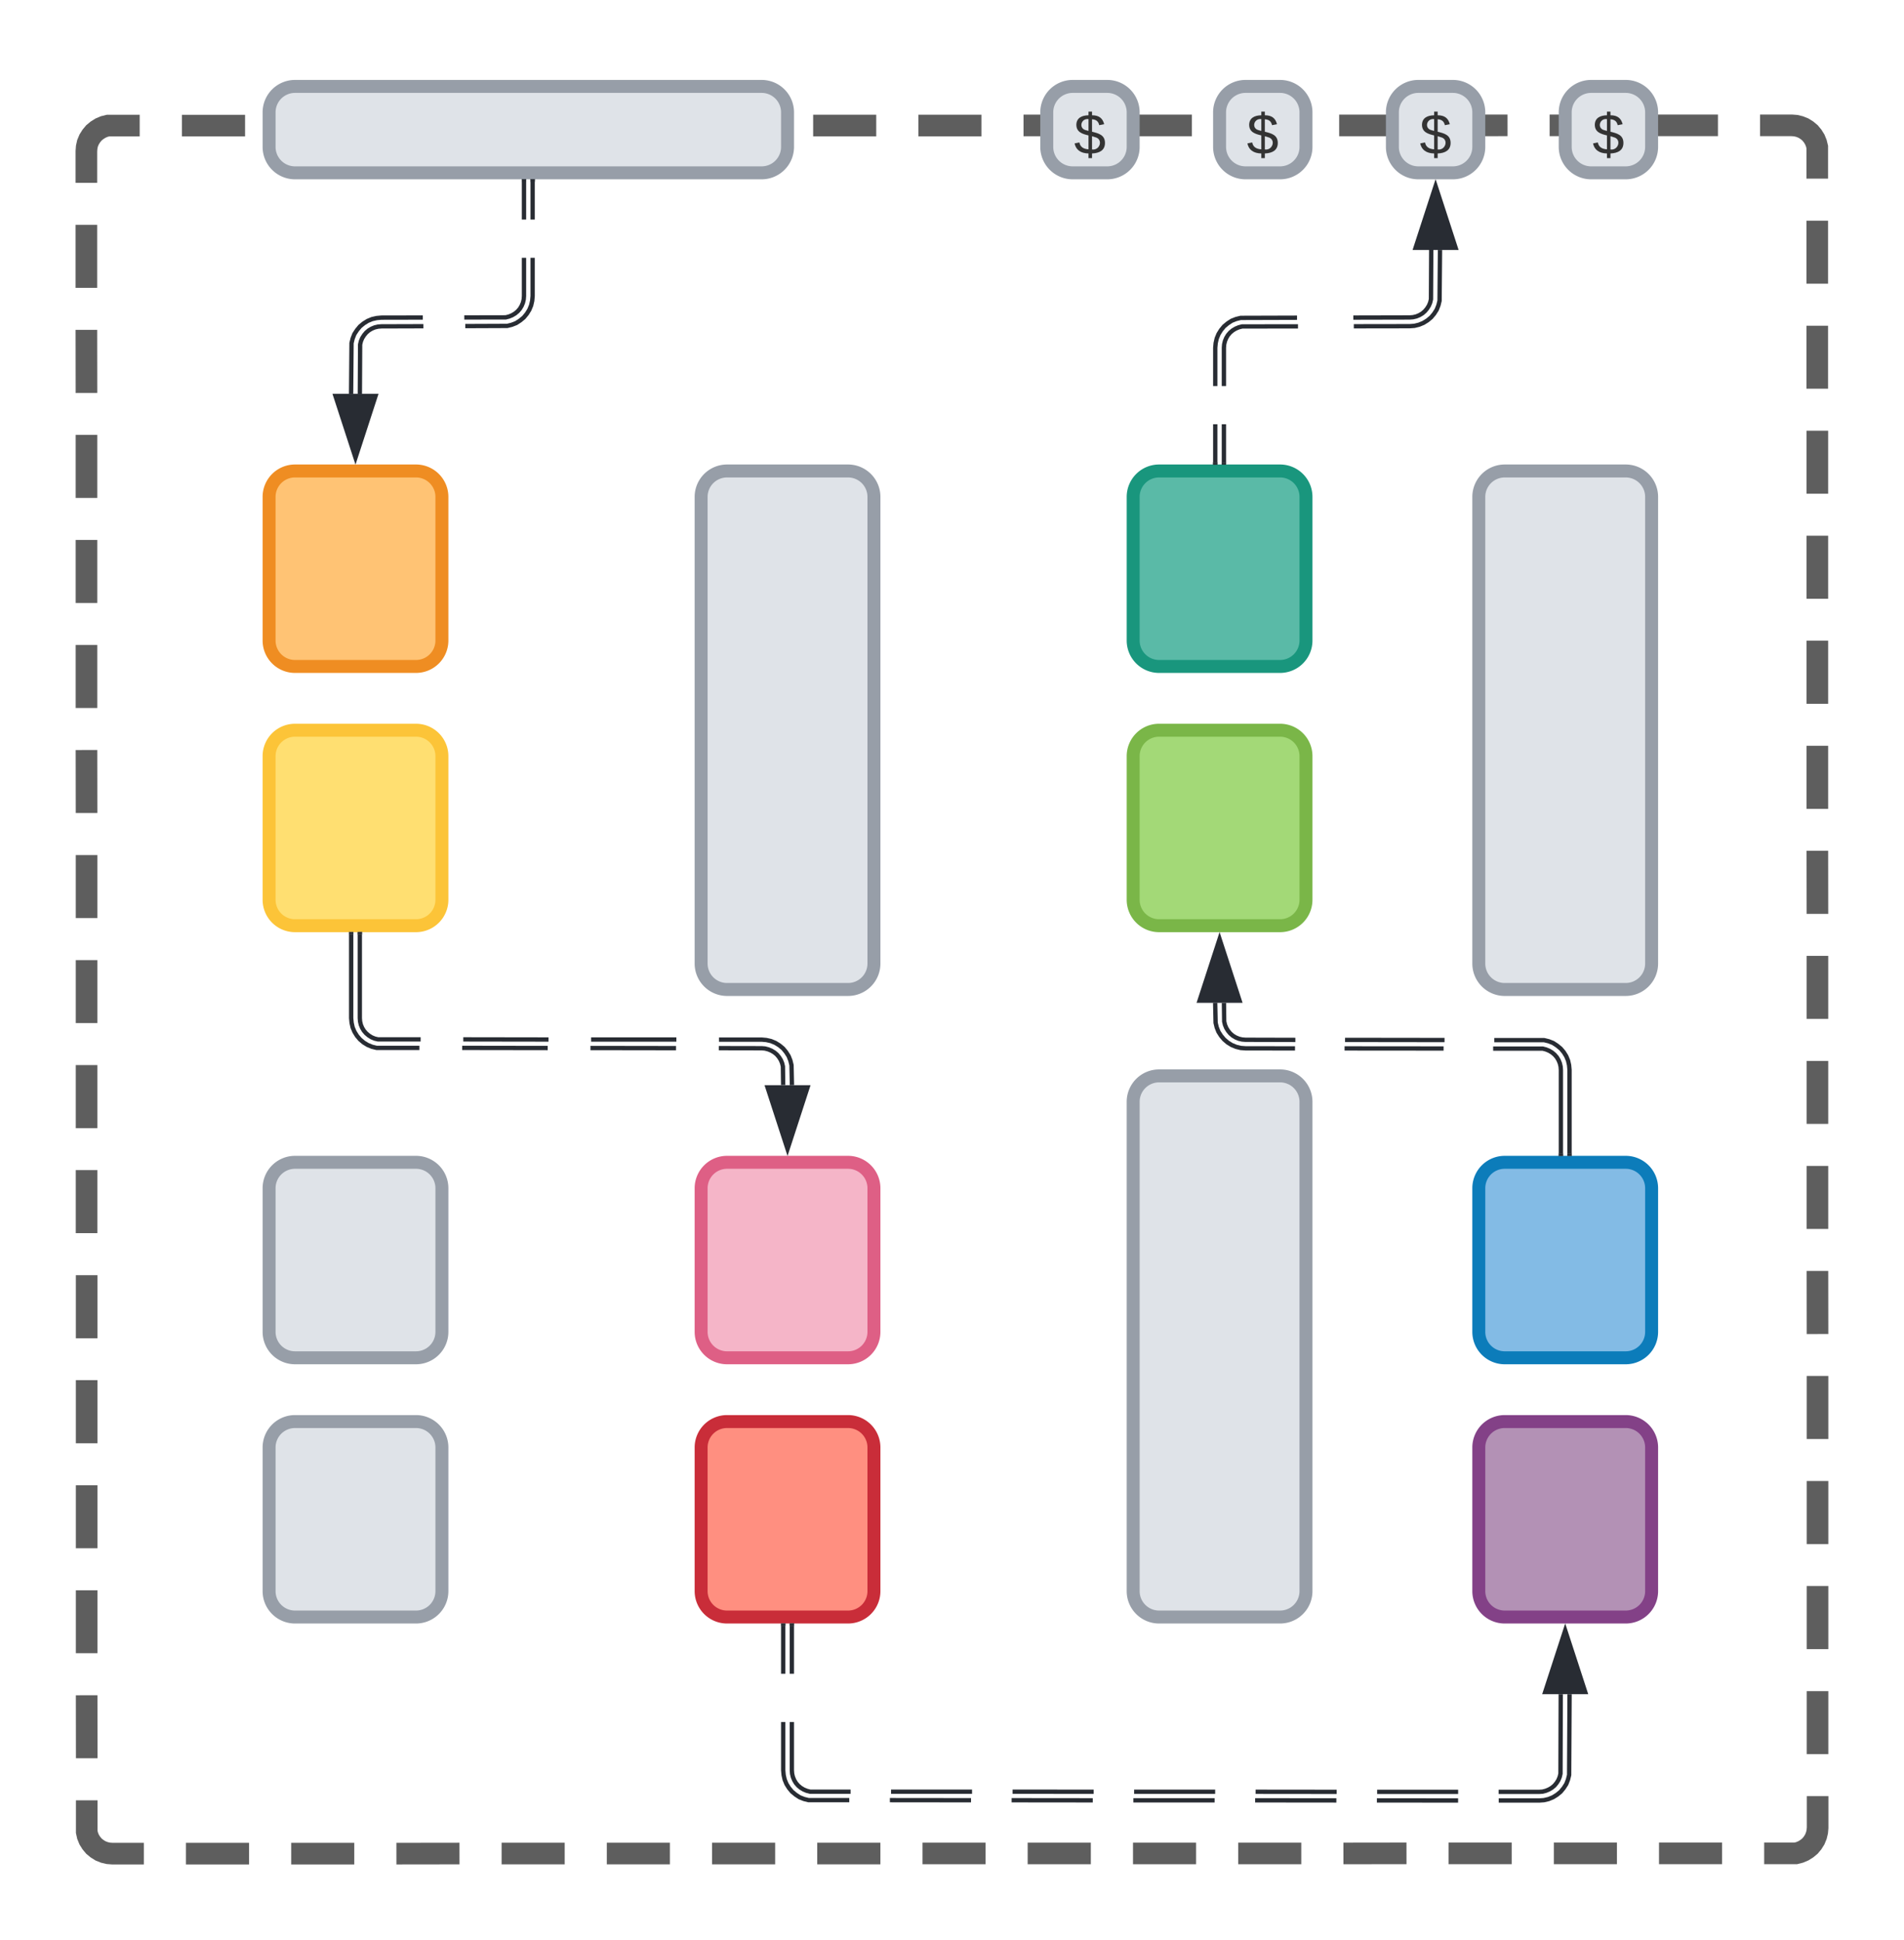 <svg xmlns="http://www.w3.org/2000/svg" xmlns:xlink="http://www.w3.org/1999/xlink" xmlns:lucid="lucid" width="440.7" height="449"><g transform="translate(1342.283 -471)" lucid:page-tab-id="N3SQtYyKX6X7"><path d="M-1322.28 506a6 6 0 0 1 6-6h388.7a6 6 0 0 1 6 6v388a6 6 0 0 1-6 6h-388.7a6 6 0 0 1-6-6z" fill-opacity="0"/><path d="M-1300.18 500.07h14.62m9.74 0h14.6m9.75 0h14.6m9.75 0l14.6-.02m9.75 0h14.62m9.74 0h14.6m9.74 0h14.6m9.75 0h14.6m9.74-.02h14.62m9.74 0h14.6m9.75 0h14.6m9.75 0h14.6m9.75 0l14.62-.02m9.74 0h14.62m9.74 0h14.6m9.75 0h7.32l.94.07.9.22.88.35.8.5.72.6.6.72.5.8.36.88.22.9v7.3m0 9.73v14.58m0 9.73v14.57m.02 9.72v14.58m0 9.72v14.6m0 9.7v14.6m0 9.72v14.6m0 9.7l.02 14.6m0 9.72v14.58m0 9.73v14.58m0 9.73v14.58m0 9.72l.02 14.6m0 9.7v14.6m0 9.72v14.6m0 9.7v14.6m0 9.72v14.58m.02 9.73v7.3l-.08.94-.22.9-.36.88-.5.8-.6.72-.72.6-.8.5-.87.37-.9.23h-7.32m-9.74 0h-14.6m-9.74 0h-14.6m-9.76 0h-14.6m-9.75 0l-14.6.02m-9.75 0h-14.6m-9.75 0h-14.6m-9.76 0h-14.62m-9.74 0h-14.6m-9.75.02h-14.62m-9.74 0h-14.6m-9.76 0h-14.6m-9.75 0h-14.6m-9.75 0l-14.6.02m-9.75 0h-14.6m-9.76 0h-14.6m-9.75 0h-7.3l-.94-.07-.92-.22-.87-.35-.8-.5-.73-.6-.6-.72-.5-.8-.36-.88-.2-.9v-7.3m0-9.73l-.02-14.58m0-9.73v-14.57m0-9.72v-14.58m0-9.72v-14.6m0-9.7v-14.6m-.02-9.72v-14.6m0-9.7v-14.6m0-9.72v-14.58m0-9.73v-14.58m0-9.73l-.02-14.58m0-9.72v-14.6m0-9.7v-14.6m0-9.72v-14.6m0-9.7l-.02-14.6m0-9.72v-14.58m0-9.73V506l.07-.94.2-.9.37-.88.5-.8.6-.72.72-.6.8-.5.86-.37.92-.23h7.3" stroke="#5e5e5e" stroke-width="5" fill="none"/><path d="M-1280 586a6 6 0 0 1 6-6h28a6 6 0 0 1 6 6v33.24a6 6 0 0 1-6 6h-28a6 6 0 0 1-6-6z" stroke="#ef8d22" stroke-width="3" fill="#ffc374"/><path d="M-1280 646a6 6 0 0 1 6-6h28a6 6 0 0 1 6 6v33.24a6 6 0 0 1-6 6h-28a6 6 0 0 1-6-6z" stroke="#fcc438" stroke-width="3" fill="#ffdf71"/><path d="M-1180 806a6 6 0 0 1 6-6h28a6 6 0 0 1 6 6v33.24a6 6 0 0 1-6 6h-28a6 6 0 0 1-6-6z" stroke="#c92d39" stroke-width="3" fill="#ff8f80"/><path d="M-1180 746a6 6 0 0 1 6-6h28a6 6 0 0 1 6 6v33.24a6 6 0 0 1-6 6h-28a6 6 0 0 1-6-6z" stroke="#de5f85" stroke-width="3" fill="#f5b5c8"/><path d="M-1000 746a6 6 0 0 1 6-6h28a6 6 0 0 1 6 6v33.24a6 6 0 0 1-6 6h-28a6 6 0 0 1-6-6z" stroke="#0c7cba" stroke-width="3" fill="#83bbe5"/><path d="M-1000 806a6 6 0 0 1 6-6h28a6 6 0 0 1 6 6v33.24a6 6 0 0 1-6 6h-28a6 6 0 0 1-6-6z" stroke="#834187" stroke-width="3" fill="#b391b5"/><path d="M-1080 646a6 6 0 0 1 6-6h28a6 6 0 0 1 6 6v33.24a6 6 0 0 1-6 6h-28a6 6 0 0 1-6-6z" stroke="#7ab648" stroke-width="3" fill="#a3d977"/><path d="M-1080 586a6 6 0 0 1 6-6h28a6 6 0 0 1 6 6v33.24a6 6 0 0 1-6 6h-28a6 6 0 0 1-6-6z" stroke="#19967d" stroke-width="3" fill="#5abaa7"/><path d="M-1280 746a6 6 0 0 1 6-6h28a6 6 0 0 1 6 6v33.24a6 6 0 0 1-6 6h-28a6 6 0 0 1-6-6zM-1280 806a6 6 0 0 1 6-6h28a6 6 0 0 1 6 6v33.24a6 6 0 0 1-6 6h-28a6 6 0 0 1-6-6zM-1180 586a6 6 0 0 1 6-6h28a6 6 0 0 1 6 6v108a6 6 0 0 1-6 6h-28a6 6 0 0 1-6-6zM-1080 726a6 6 0 0 1 6-6h28a6 6 0 0 1 6 6v113.24a6 6 0 0 1-6 6h-28a6 6 0 0 1-6-6zM-1000 586a6 6 0 0 1 6-6h28a6 6 0 0 1 6 6v108a6 6 0 0 1-6 6h-28a6 6 0 0 1-6-6zM-1280 497a6 6 0 0 1 6-6h108a6 6 0 0 1 6 6v8a6 6 0 0 1-6 6h-108a6 6 0 0 1-6-6zM-1100 497a6 6 0 0 1 6-6h8a6 6 0 0 1 6 6v8a6 6 0 0 1-6 6h-8a6 6 0 0 1-6-6z" stroke="#979ea8" stroke-width="3" fill="#dfe3e8"/><use xlink:href="#a" transform="matrix(1,0,0,1,-1095,496) translate(1.296 10.667)"/><path d="M-1060 497a6 6 0 0 1 6-6h8a6 6 0 0 1 6 6v8a6 6 0 0 1-6 6h-8a6 6 0 0 1-6-6z" stroke="#979ea8" stroke-width="3" fill="#dfe3e8"/><use xlink:href="#a" transform="matrix(1,0,0,1,-1055,496) translate(1.296 10.667)"/><path d="M-1020 497a6 6 0 0 1 6-6h8a6 6 0 0 1 6 6v8a6 6 0 0 1-6 6h-8a6 6 0 0 1-6-6z" stroke="#979ea8" stroke-width="3" fill="#dfe3e8"/><use xlink:href="#a" transform="matrix(1,0,0,1,-1015,496) translate(1.296 10.667)"/><path d="M-980 497a6 6 0 0 1 6-6h8a6 6 0 0 1 6 6v8a6 6 0 0 1-6 6h-8a6 6 0 0 1-6-6z" stroke="#979ea8" stroke-width="3" fill="#dfe3e8"/><use xlink:href="#a" transform="matrix(1,0,0,1,-975,496) translate(1.296 10.667)"/><path d="M-1159 847.2v11.17m0 11.17v11.17l.06.8.18.75.3.73.4.67.52.6.6.5.67.4.72.3.77.2h9.37m9.37 0h18.75m9.38 0l18.76.02m9.37 0h18.76m9.36 0l18.76.02m9.37 0h18.75m9.37 0h9.38l.78-.05.77-.2.72-.3.67-.4.6-.5.5-.6.42-.67.3-.73.18-.76.06-18.4" stroke="#282c33" fill="none"/><path d="M-1161 847.2v11.17m0 11.17v11.17l.1 1.1.24 1.07.42 1.02.58.92.7.84.85.7.92.6 1.02.4 1.06.26h9.4m9.4 0l18.78.02m9.4 0l18.78.02m9.4 0h18.8m9.38 0l18.8.02m9.38 0l18.8.02m9.4 0h9.38l1.1-.08 1.06-.25 1.02-.42.93-.58.85-.7.7-.85.6-.93.4-1.03.26-1.07.1-18.7" stroke="#282c33" fill="none"/><path d="M-1158.5 847.22h-1v-.5l1-.02zM-1160.5 847.22h-1v-.5h1z" stroke="#282c33" stroke-width=".05" fill="#282c33"/><path d="M-980 848.33l4.64 14.26h-9.28z" stroke="#282c33" fill="#282c33"/><path d="M-981 738.04v-19.42l-.06-.78-.18-.76-.3-.73-.4-.67-.52-.6-.6-.5-.67-.4-.72-.3-.77-.2h-11.46m-11.47-.02l-22.92-.02m-11.47 0l-11.46-.02-1.1-.08-1.06-.26-1.02-.42-.93-.57-.85-.73-.7-.83-.6-.94-.4-1-.26-1.08-.1-4.63" stroke="#282c33" fill="none"/><path d="M-979 738.04v-19.42l-.1-1.1-.24-1.06-.42-1.02-.58-.93-.7-.83-.85-.7-.92-.6-1.02-.4-1.06-.26h-11.52m-11.52-.02l-23.03-.03m-11.5 0l-11.53-.03-.78-.06-.77-.18-.72-.3-.67-.4-.6-.52-.5-.6-.42-.67-.3-.73-.18-.77-.06-4.3" stroke="#282c33" fill="none"/><path d="M-980.5 738.54h-1v-.52h1zM-978.5 738.53h-1v-.5h1z" stroke="#282c33" stroke-width=".05" fill="#282c33"/><path d="M-1060 688.33l4.64 14.26h-9.28z" stroke="#282c33" fill="#282c33"/><path d="M-1061 578.04v-8.85m0-8.85v-8.85l.1-1.1.24-1.06.42-1.02.58-.93.7-.85.85-.7.92-.6 1.02-.4 1.06-.26 13.04-.04m13.03-.03l13.03-.03.78-.06.77-.18.72-.3.67-.4.6-.52.5-.6.42-.67.3-.72.18-.77.06-11.43" stroke="#282c33" fill="none"/><path d="M-1059 578.04v-8.85m0-8.85v-8.85l.06-.78.18-.76.3-.73.4-.67.52-.6.6-.5.67-.4.72-.3.77-.2 12.93-.02m12.92-.02l12.93-.02 1.1-.08 1.06-.26 1.02-.42.93-.58.85-.7.7-.84.6-.94.4-1.02.26-1.06.1-11.75" stroke="#282c33" fill="none"/><path d="M-1060.5 578.54h-1v-.52h1zM-1058.5 578.53h-1v-.5h1z" stroke="#282c33" stroke-width=".05" fill="#282c33"/><path d="M-1010 514.08l4.64 14.27h-9.28z" stroke="#282c33" fill="#282c33"/><path d="M-1219 512.96v8.85m0 8.85v8.85l-.1 1.1-.24 1.06-.42 1.02-.58.93-.7.85-.85.7-.92.6-1.02.4-1.06.26-9.7.04m-9.7.03l-9.7.03-.78.06-.77.18-.72.3-.67.4-.6.52-.5.6-.42.67-.3.72-.18.77-.06 11.43" stroke="#282c33" fill="none"/><path d="M-1221 512.96v8.85m0 8.85v8.85l-.06.78-.18.76-.3.73-.4.67-.52.6-.6.5-.67.4-.72.3-.77.2-9.6.02m-9.6.02l-9.58.02-1.1.1-1.06.24-1.02.42-.93.58-.85.7-.7.85-.6.92-.4 1.02-.26 1.06-.1 11.75" stroke="#282c33" fill="none"/><path d="M-1218.5 512.98h-1v-.52h1zM-1220.5 512.98h-1v-.52h1z" stroke="#282c33" stroke-width=".05" fill="#282c33"/><path d="M-1260 576.92l-4.64-14.27h9.28z" stroke="#282c33" fill="#282c33"/><path d="M-1259 687.2v19.42l.06.78.18.77.3.72.4.66.52.6.6.5.67.42.72.3.77.18h9.86m9.87 0l19.73.03m9.86 0h19.73m9.87.02h9.86l1.1.1 1.06.24 1.02.42.93.58.85.7.7.85.6.94.4 1.02.26 1.07.1 4.62" stroke="#282c33" fill="none"/><path d="M-1261 687.2v19.42l.1 1.1.24 1.07.42 1 .58.94.7.83.85.72.92.56 1.02.42 1.06.26h9.9m9.9 0l19.8.03m9.9 0l19.8.03m9.9 0l9.9.02.78.06.77.2.72.3.67.4.6.5.5.6.42.67.3.73.18.76.06 4.3" stroke="#282c33" fill="none"/><path d="M-1258.5 687.22h-1v-.5l1-.02zM-1260.5 687.22h-1v-.5h1z" stroke="#282c33" stroke-width=".05" fill="#282c33"/><path d="M-1160 736.92l-4.64-14.27h9.28z" stroke="#282c33" fill="#282c33"/><defs><path fill="#333" d="M194-70c0 46-34 64-81 66v29H91V-4C42-5 12-27 4-67l30-6c5 28 25 41 57 43v-87c-38-9-76-20-76-67 1-42 33-58 76-59v-23h22v23c45 0 67 20 76 56l-31 6c-5-23-18-35-45-37v78c41 10 81 20 81 70zm-81 41c51 7 71-66 19-77-6-2-12-4-19-6v83zM91-219c-47-6-63 57-18 69 6 2 12 3 18 5v-74" id="b"/><use transform="matrix(0.037,0,0,0.037,0,0)" xlink:href="#b" id="a"/></defs></g></svg>
